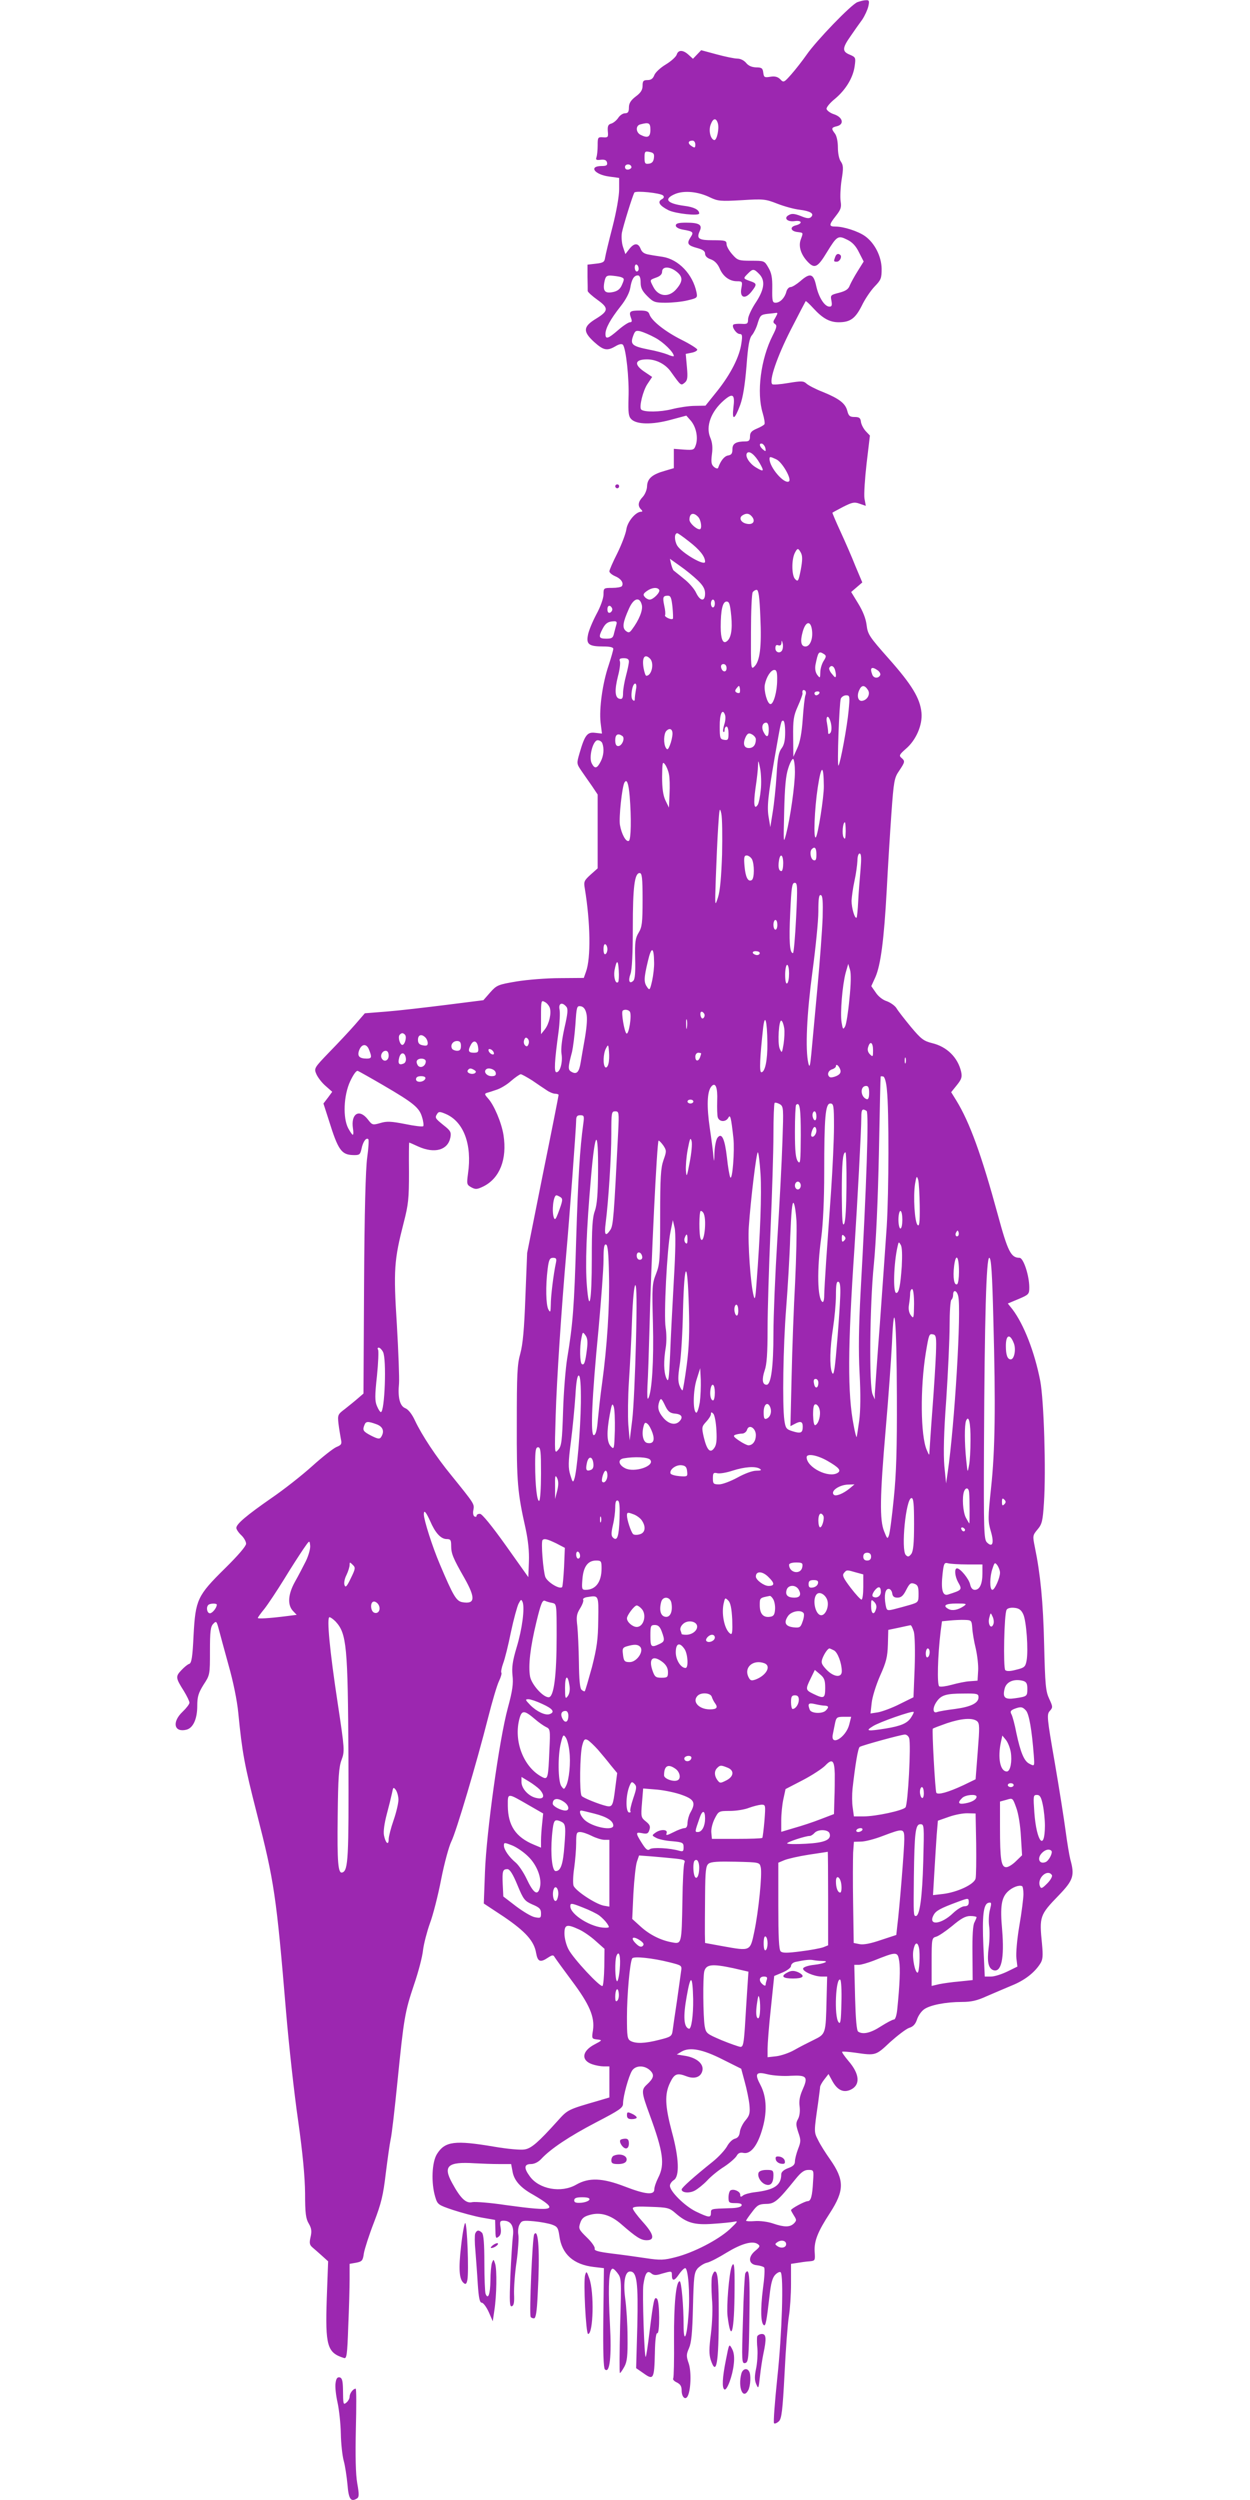 <?xml version="1.0" standalone="no"?>
<!DOCTYPE svg PUBLIC "-//W3C//DTD SVG 20010904//EN"
 "http://www.w3.org/TR/2001/REC-SVG-20010904/DTD/svg10.dtd">
<svg version="1.0" xmlns="http://www.w3.org/2000/svg"
 width="640pt" height="1280pt" viewBox="0 0 640 1280"
 preserveAspectRatio="xMidYMid meet">
<g transform="translate(0,1280) scale(0.1,-0.1)"
fill="#9c27b0" stroke="none">
<path d="M4390 12789 c-32 -12 -211 -198 -260 -269 -21 -30 -56 -75 -78 -100
-38 -43 -40 -44 -57 -26 -13 13 -28 17 -51 13 -30 -5 -33 -3 -36 21 -3 23 -8
27 -37 27 -22 1 -39 8 -51 23 -11 13 -29 22 -45 22 -15 0 -63 10 -107 22 l-78
21 -21 -22 -21 -22 -22 20 c-28 26 -53 27 -61 2 -3 -11 -28 -34 -56 -51 -27
-16 -54 -41 -59 -55 -7 -18 -17 -25 -35 -25 -21 0 -25 -5 -25 -29 0 -21 -9
-36 -35 -55 -26 -20 -35 -35 -35 -57 0 -22 -5 -29 -20 -29 -11 0 -27 -11 -35
-24 -9 -13 -25 -26 -36 -29 -15 -4 -19 -13 -17 -39 3 -30 1 -33 -24 -31 -27 2
-28 0 -28 -42 0 -24 -3 -51 -6 -60 -5 -13 -1 -16 22 -13 20 2 29 -2 32 -14 3
-14 -3 -18 -27 -18 -69 0 -38 -44 38 -54 l51 -7 0 -59 c0 -34 -14 -114 -34
-192 -19 -73 -36 -144 -38 -158 -3 -21 -9 -26 -47 -30 l-43 -5 0 -62 c1 -35 1
-68 1 -73 1 -6 23 -26 51 -46 57 -41 56 -56 -7 -95 -68 -41 -70 -66 -11 -120
48 -43 66 -47 109 -22 18 11 32 14 38 8 16 -17 33 -175 29 -272 -2 -76 0 -95
14 -109 27 -28 107 -29 200 -4 l82 22 23 -26 c27 -32 38 -85 26 -123 -9 -27
-12 -28 -61 -25 l-52 4 0 -50 0 -49 -44 -13 c-65 -18 -91 -39 -93 -78 0 -19
-11 -44 -22 -56 -24 -25 -27 -46 -9 -64 8 -8 9 -12 1 -12 -28 0 -70 -50 -76
-90 -3 -22 -24 -77 -46 -122 -23 -45 -41 -87 -41 -93 0 -7 13 -18 29 -25 30
-12 46 -35 35 -51 -3 -5 -25 -9 -50 -9 -43 0 -44 -1 -44 -33 0 -20 -15 -63
-37 -103 -20 -38 -40 -86 -43 -107 -9 -46 6 -57 79 -57 34 0 51 -4 51 -12 0
-7 -11 -45 -24 -85 -31 -91 -49 -221 -41 -293 l7 -56 -35 4 c-40 5 -53 -11
-80 -105 -15 -52 -15 -53 10 -90 15 -21 39 -57 55 -79 l28 -42 0 -189 0 -189
-36 -32 c-33 -30 -36 -36 -30 -70 29 -175 32 -358 6 -428 l-11 -31 -122 -1
c-68 0 -167 -8 -222 -17 -95 -16 -102 -19 -135 -56 l-35 -40 -190 -24 c-104
-13 -241 -29 -304 -34 l-113 -9 -51 -59 c-28 -32 -87 -95 -131 -140 -78 -81
-79 -83 -66 -113 7 -16 28 -44 47 -60 l34 -30 -22 -30 -23 -30 28 -87 c47
-151 64 -175 123 -177 34 -1 37 2 44 32 7 36 24 60 35 49 3 -3 1 -45 -6 -94
-8 -58 -14 -278 -16 -648 l-3 -560 -29 -25 c-16 -14 -46 -38 -66 -54 -36 -27
-38 -30 -33 -75 3 -25 9 -60 12 -77 6 -27 4 -32 -23 -43 -16 -7 -72 -51 -123
-97 -52 -47 -146 -121 -209 -164 -128 -89 -180 -133 -180 -153 0 -7 11 -24 25
-37 14 -13 25 -33 25 -44 0 -12 -41 -60 -108 -126 -142 -140 -151 -160 -161
-343 -5 -109 -10 -142 -22 -146 -8 -2 -26 -17 -41 -33 -30 -32 -29 -39 14
-107 15 -25 28 -51 28 -59 0 -7 -16 -28 -35 -46 -56 -53 -44 -108 20 -92 34 9
55 55 55 122 0 47 6 66 32 108 33 50 33 52 33 173 0 101 3 125 17 139 15 16
17 14 28 -27 6 -24 29 -107 50 -184 24 -84 44 -182 50 -245 20 -205 32 -268
95 -515 89 -348 100 -420 150 -1020 14 -165 41 -412 61 -550 24 -170 35 -289
36 -375 0 -103 4 -130 19 -155 14 -24 16 -39 9 -69 -7 -31 -5 -40 10 -53 10
-8 32 -28 49 -43 l31 -28 -7 -190 c-8 -243 2 -278 88 -305 14 -5 17 15 22 160
4 92 7 201 7 244 l0 78 34 6 c30 6 34 11 39 48 4 23 27 95 52 159 37 97 47
138 60 249 9 72 20 151 25 175 6 24 21 157 35 296 33 328 38 357 85 497 22 64
43 144 46 177 4 32 20 94 35 136 16 42 42 144 58 227 16 82 40 169 52 193 24
47 129 400 188 633 21 83 46 168 56 188 10 21 15 40 12 43 -3 3 1 25 9 47 9
23 27 96 40 161 14 66 32 131 39 145 12 23 14 24 21 8 11 -31 -2 -137 -31
-232 -21 -70 -25 -102 -21 -143 5 -42 0 -79 -24 -167 -44 -162 -110 -640 -117
-840 l-6 -161 103 -68 c110 -75 155 -124 165 -186 8 -44 21 -50 61 -23 22 14
27 15 34 2 5 -8 44 -62 88 -121 90 -120 118 -185 108 -253 -7 -42 -6 -44 21
-47 28 -3 28 -4 -14 -26 -64 -34 -69 -81 -11 -101 17 -6 44 -11 59 -11 l29 0
0 -79 0 -80 -57 -17 c-156 -45 -156 -45 -208 -103 -100 -111 -134 -140 -168
-146 -19 -4 -87 2 -157 14 -201 34 -252 28 -293 -38 -26 -42 -30 -147 -9 -218
12 -40 14 -42 91 -68 43 -14 109 -32 147 -39 l69 -12 1 -40 c1 -55 2 -58 18
-45 10 8 13 23 9 47 -5 29 -3 34 15 34 38 0 55 -28 48 -79 -3 -25 -9 -117 -13
-205 -5 -134 -4 -158 8 -154 10 4 13 20 11 63 -1 32 4 106 13 166 8 59 12 121
9 137 -3 16 -1 40 6 52 11 21 17 22 74 17 33 -3 75 -11 92 -17 28 -10 32 -17
38 -58 12 -93 72 -147 177 -159 l51 -6 -3 -254 c-2 -176 1 -257 8 -264 25 -25
35 67 26 230 -9 170 -7 256 6 278 6 12 12 10 31 -13 22 -29 22 -29 15 -271 -3
-134 -4 -243 -1 -243 3 0 13 15 23 33 14 26 17 56 16 152 0 66 -6 154 -12 197
-11 83 -1 138 25 138 35 0 42 -56 37 -280 l-6 -215 39 -27 c50 -36 54 -28 57
106 1 64 6 102 12 100 14 -6 13 162 -1 176 -14 14 -18 -4 -39 -174 -8 -65 -16
-121 -19 -123 -7 -8 -18 326 -12 369 9 60 20 76 41 58 12 -10 24 -11 54 -1 50
14 51 14 51 -7 0 -32 12 -32 34 0 11 17 26 33 33 35 16 6 27 -128 18 -240 -8
-117 -25 -150 -25 -51 0 97 -11 224 -20 224 -19 0 -30 -119 -29 -296 1 -105
-1 -196 -4 -201 -4 -6 5 -15 18 -21 18 -9 25 -19 25 -41 0 -33 18 -51 30 -31
17 28 21 127 6 170 -13 37 -12 46 2 78 12 28 17 79 20 211 4 157 6 175 24 197
12 12 33 26 48 29 15 3 61 27 101 52 76 46 133 62 159 43 13 -9 11 -14 -13
-34 -39 -32 -35 -70 8 -74 17 -2 33 -7 37 -11 5 -4 2 -54 -6 -111 -13 -105
-11 -175 5 -185 9 -6 14 20 29 150 7 66 15 94 30 109 11 11 23 16 27 12 16
-16 7 -316 -17 -538 -13 -125 -21 -231 -17 -235 4 -4 15 1 25 10 14 14 19 54
29 245 6 125 16 256 22 292 6 36 11 111 11 167 l0 102 33 5 c17 3 45 7 62 8
29 3 29 4 26 50 -3 54 16 102 78 197 75 116 75 169 1 275 -22 31 -50 75 -61
98 -22 43 -22 40 0 193 5 39 10 75 10 81 1 6 10 23 22 38 l21 27 18 -33 c26
-49 58 -65 96 -47 50 24 46 80 -12 147 -20 24 -35 45 -32 47 2 2 33 0 68 -5
103 -15 104 -15 177 54 38 34 81 67 97 73 21 6 33 19 41 43 6 19 22 42 36 52
30 22 111 38 194 38 48 0 78 7 126 29 35 15 93 40 129 55 65 26 116 65 146
112 13 20 15 38 9 102 -14 139 -12 147 86 248 75 78 82 101 59 184 -5 19 -16
85 -24 145 -8 61 -33 219 -56 353 -40 230 -41 244 -25 262 16 18 16 21 -3 62
-18 38 -21 71 -26 278 -5 218 -19 361 -48 501 -11 55 -11 58 14 88 23 27 27
43 33 137 11 163 0 524 -19 624 -29 149 -84 289 -142 366 l-24 30 55 23 c52
22 55 25 55 59 0 61 -30 152 -50 152 -44 0 -60 32 -111 220 -83 305 -144 474
-213 586 l-26 42 29 36 c24 30 28 41 22 69 -17 73 -73 128 -148 146 -44 11
-57 21 -109 83 -32 39 -66 82 -74 96 -8 13 -31 29 -50 36 -20 6 -44 25 -56 44
l-23 33 21 46 c27 62 44 189 58 445 6 117 17 294 24 393 12 168 15 183 40 219
30 45 31 49 11 66 -13 11 -10 17 23 46 52 44 86 122 80 185 -7 74 -50 144
-167 276 -101 114 -108 125 -114 173 -4 33 -19 71 -43 110 l-36 59 28 24 29
25 -35 83 c-18 46 -53 126 -77 178 -24 52 -42 95 -41 96 2 2 27 15 55 30 46
23 57 26 84 16 l32 -11 -7 38 c-3 20 2 101 11 179 l17 143 -21 22 c-12 13 -23
34 -25 48 -2 20 -9 25 -32 25 -25 0 -31 5 -38 32 -10 38 -41 62 -127 97 -36
14 -72 33 -82 42 -15 14 -26 14 -93 3 -41 -7 -79 -10 -82 -6 -18 17 25 141 94
277 41 80 76 147 77 148 2 2 20 -15 41 -38 46 -50 82 -70 128 -70 59 0 85 19
118 84 16 34 46 78 66 99 33 34 36 42 36 91 -1 64 -36 132 -85 167 -35 25
-109 49 -151 49 -35 0 -35 8 2 55 25 32 29 43 24 75 -3 20 -1 69 5 109 10 61
9 75 -4 94 -9 12 -15 43 -15 72 0 30 -6 59 -15 71 -20 26 -19 31 11 38 38 10
29 46 -16 61 -19 6 -36 19 -38 27 -2 8 18 32 43 52 55 46 93 108 101 168 6 43
5 45 -25 58 -40 16 -39 34 4 95 19 28 46 66 60 85 13 20 27 50 31 68 6 27 4
32 -12 31 -11 0 -30 -5 -44 -10z m-715 -619 c9 -27 -5 -92 -19 -87 -19 6 -29
50 -17 80 12 32 27 35 36 7z m-345 -35 c0 -37 -14 -44 -51 -25 -24 13 -25 47
-1 53 45 12 52 8 52 -28z m230 -75 c0 -17 -3 -19 -19 -8 -21 13 -19 28 5 28 8
0 14 -9 14 -20z m-212 -69 c-2 -18 -10 -27 -25 -29 -20 -3 -23 1 -23 31 0 31
2 34 26 29 20 -4 25 -9 22 -31z m-115 -46 c1 -5 -6 -11 -15 -13 -11 -2 -18 3
-18 13 0 17 30 18 33 0z m162 -146 c7 -7 4 -14 -8 -20 -22 -13 -10 -32 35 -55
35 -18 158 -31 158 -17 0 19 -27 33 -76 39 -90 12 -108 35 -47 61 47 19 118
12 179 -18 40 -19 54 -20 161 -14 111 7 122 6 183 -18 36 -14 87 -28 115 -31
55 -7 75 -20 58 -37 -9 -9 -22 -8 -53 5 -31 12 -46 14 -61 5 -29 -15 -8 -37
31 -31 37 5 40 -13 4 -22 -32 -8 -26 -30 9 -34 31 -4 30 -2 17 -38 -13 -34 0
-78 37 -116 34 -35 50 -27 97 51 51 83 57 87 103 64 26 -12 45 -32 61 -65 l24
-47 -30 -48 c-17 -27 -35 -60 -41 -74 -7 -20 -21 -29 -55 -38 -43 -11 -45 -12
-39 -41 4 -23 2 -30 -10 -30 -25 0 -55 47 -68 106 -14 64 -31 69 -82 24 -19
-16 -41 -30 -50 -30 -8 0 -18 -11 -21 -24 -8 -31 -32 -56 -55 -56 -16 0 -18 9
-17 73 1 56 -4 80 -20 107 -20 35 -21 35 -88 35 -64 0 -70 2 -97 33 -16 18
-29 41 -29 52 0 18 -7 20 -69 20 -75 0 -86 8 -68 48 14 31 -3 42 -70 42 -40 0
-53 -4 -53 -15 0 -8 14 -17 38 -21 52 -9 55 -13 37 -40 -20 -31 -14 -41 35
-54 29 -8 40 -16 40 -29 0 -12 11 -23 30 -29 19 -7 34 -23 44 -45 17 -42 51
-67 89 -67 28 0 29 -2 23 -35 -10 -49 18 -60 51 -19 30 38 29 43 -7 55 -36 13
-36 13 -10 39 25 25 30 25 59 -5 31 -34 24 -80 -24 -151 -19 -30 -35 -65 -35
-79 0 -23 -4 -25 -35 -23 -19 1 -37 -1 -40 -4 -11 -10 15 -48 32 -48 13 0 15
-8 9 -47 -9 -68 -54 -157 -123 -244 l-61 -76 -54 -1 c-29 0 -83 -8 -118 -17
-59 -15 -142 -16 -157 -2 -12 12 9 97 32 131 l24 36 -34 23 c-61 39 -57 67 8
67 47 0 96 -25 123 -65 51 -71 50 -70 69 -55 15 12 17 26 12 81 l-6 67 30 6
c16 3 29 10 29 16 0 5 -36 28 -80 50 -84 42 -155 98 -165 131 -5 15 -16 19
-49 19 -51 0 -57 -5 -46 -36 7 -18 6 -24 -5 -24 -7 0 -35 -18 -60 -40 -52 -45
-65 -49 -65 -20 0 29 25 75 77 141 28 35 46 71 50 95 7 44 19 64 39 64 9 0 14
-12 14 -36 0 -28 8 -44 34 -70 31 -31 39 -34 94 -34 33 0 84 5 112 12 50 12
52 13 46 42 -19 92 -92 168 -173 181 -18 3 -49 7 -68 11 -26 4 -38 12 -45 30
-12 31 -33 31 -58 -1 l-20 -26 -12 36 c-7 20 -9 53 -6 73 7 36 54 188 64 206
6 11 134 -2 147 -15z m-125 -375 c0 -8 -4 -14 -10 -14 -5 0 -10 9 -10 21 0 11
5 17 10 14 6 -3 10 -13 10 -21z m194 -15 c33 -26 33 -49 0 -88 -38 -46 -93
-41 -119 10 -19 37 -20 35 15 48 20 7 30 17 30 30 0 28 39 28 74 0z m-287 -27
c20 -7 21 -9 8 -39 -9 -22 -22 -33 -45 -38 -42 -9 -54 4 -46 49 6 31 11 36 34
35 15 -1 37 -4 49 -7z m803 -187 c0 -3 -6 -14 -12 -25 -11 -17 -10 -22 0 -29
11 -7 9 -18 -12 -59 -61 -120 -83 -292 -51 -397 8 -27 12 -52 9 -57 -3 -5 -21
-15 -40 -23 -26 -11 -34 -20 -34 -39 0 -20 -5 -26 -22 -26 -50 0 -68 -11 -68
-40 0 -22 -5 -29 -22 -32 -19 -3 -38 -26 -51 -63 -2 -6 -11 -4 -21 4 -14 12
-16 24 -11 65 5 35 2 62 -9 87 -23 56 4 131 69 188 47 41 59 33 50 -36 -8 -69
6 -64 35 14 14 39 24 101 32 197 8 109 15 146 29 161 9 11 23 39 29 62 12 38
16 42 49 46 20 2 39 4 44 5 4 1 7 0 7 -3z m-626 -124 c42 -22 96 -75 96 -94 0
-3 -15 0 -32 8 -18 7 -61 19 -95 25 -85 17 -97 26 -82 68 10 28 14 31 37 26
15 -4 49 -18 76 -33z m565 -567 c3 -16 1 -17 -13 -5 -19 16 -21 34 -3 29 6 -3
14 -13 16 -24z m-29 -76 c24 -42 21 -46 -20 -21 -32 19 -56 56 -46 72 11 17
41 -7 66 -51z m85 20 c30 -14 81 -103 64 -113 -24 -15 -99 72 -99 115 0 13 3
13 35 -2z m-401 -294 c16 -16 22 -64 8 -64 -17 0 -52 32 -52 49 0 33 20 40 44
15z m276 1 c19 -23 6 -43 -25 -37 -31 5 -44 30 -24 43 20 13 35 11 49 -6z
m-324 -126 c56 -43 84 -78 84 -105 0 -25 -120 45 -143 83 -15 27 -15 63 1 63
3 0 29 -18 58 -41z m575 -60 c8 -16 8 -37 -1 -86 -12 -60 -14 -63 -29 -48 -18
18 -19 101 -1 135 13 25 17 25 31 -1z m-529 -140 c28 -27 38 -45 38 -68 0 -43
-25 -40 -46 4 -9 20 -37 52 -63 72 -25 21 -49 39 -52 42 -4 4 -9 18 -13 33
l-6 27 52 -37 c29 -20 69 -53 90 -73z m-197 -49 c7 -12 -30 -50 -49 -50 -7 0
-19 6 -25 14 -10 11 -7 17 11 30 25 18 54 21 63 6z m518 -140 c7 -151 -2 -227
-32 -254 -16 -15 -17 -6 -16 177 0 106 4 198 9 205 4 6 13 12 20 12 10 0 15
-36 19 -140z m-450 53 c3 -32 4 -59 2 -61 -7 -8 -45 10 -40 18 3 5 1 27 -4 49
-9 43 -7 51 19 51 14 0 18 -12 23 -57z m-157 10 c7 -26 -14 -78 -51 -127 -12
-16 -17 -17 -31 -6 -19 16 -15 44 16 113 24 55 55 64 66 20z m374 7 c0 -11 -4
-20 -10 -20 -5 0 -10 9 -10 20 0 11 5 20 10 20 6 0 10 -9 10 -20z m84 -64 c7
-73 -2 -117 -25 -131 -18 -12 -29 15 -29 75 0 87 10 130 30 130 14 0 18 -13
24 -74z m-609 34 c0 -7 -6 -15 -12 -17 -8 -3 -13 4 -13 17 0 13 5 20 13 18 6
-3 12 -11 12 -18z m21 -77 c-3 -10 -8 -30 -12 -45 -5 -24 -11 -28 -40 -28 -38
0 -41 8 -19 50 15 29 28 38 58 39 13 1 17 -4 13 -16z m1002 -35 c4 -43 -12
-78 -34 -78 -23 0 -28 26 -14 76 16 57 43 58 48 2z m-152 -94 c-8 -22 -36 -17
-36 7 0 15 5 19 15 15 10 -3 15 1 16 12 1 15 2 15 6 -1 3 -10 2 -25 -1 -33z
m213 -23 c12 -8 12 -13 -2 -35 -9 -14 -17 -40 -17 -58 -1 -31 -1 -32 -16 -13
-9 13 -12 30 -9 50 14 69 17 73 44 56z m-891 -23 c23 -23 9 -88 -19 -88 -4 0
-10 18 -14 40 -9 54 6 75 33 48z m-108 -15 c0 -10 -7 -43 -15 -73 -8 -30 -15
-70 -15 -88 0 -26 -4 -33 -17 -30 -25 4 -27 44 -9 116 9 33 13 67 10 76 -5 12
0 16 20 16 18 0 26 -5 26 -17z m500 -34 c0 -24 -23 -21 -28 4 -2 10 3 17 12
17 10 0 16 -9 16 -21z m554 -5 c3 -9 6 -23 6 -32 -1 -14 -5 -12 -20 7 -11 12
-17 27 -14 32 8 14 21 11 28 -7z m221 -7 c10 -8 15 -19 11 -25 -10 -17 -33
-15 -40 4 -14 36 -3 44 29 21z m-516 -49 c0 -58 -18 -123 -34 -123 -16 0 -35
67 -29 100 8 40 31 75 49 75 11 0 15 -13 14 -52z m-723 -49 c-3 -17 -6 -39 -6
-47 0 -11 -3 -13 -11 -5 -13 13 -2 83 13 83 6 0 8 -13 4 -31z m531 -16 c-3 -3
-11 -2 -17 2 -8 5 -7 11 2 22 12 15 13 14 16 -1 2 -10 1 -20 -1 -23z m657 14
c13 -20 -2 -50 -28 -55 -22 -5 -31 24 -17 54 12 28 28 28 45 1z m-320 -26 c-4
-9 -10 -64 -14 -122 -5 -72 -14 -120 -28 -150 l-20 -44 -1 101 c-1 88 2 109
24 158 14 31 24 60 24 64 -3 16 2 23 12 17 6 -4 7 -14 3 -24z m71 9 c-3 -5
-10 -10 -16 -10 -5 0 -9 5 -9 10 0 6 7 10 16 10 8 0 12 -4 9 -10z m150 -87
c-7 -80 -43 -274 -52 -283 -8 -7 4 322 12 343 4 9 16 17 27 17 19 0 20 -4 13
-77z m-637 -73 c-5 -17 -8 -34 -4 -37 3 -4 6 1 6 10 0 10 5 17 10 17 6 0 10
-16 10 -36 0 -31 -3 -35 -22 -32 -21 3 -23 8 -23 68 -1 65 14 96 27 60 4 -11
2 -33 -4 -50z m547 4 c4 -22 2 -41 -4 -47 -8 -8 -11 -6 -11 5 0 8 -3 30 -6 47
-4 18 -2 31 4 31 5 0 13 -16 17 -36z m-235 -43 c0 -41 -5 -65 -18 -82 -15 -19
-21 -50 -26 -139 -4 -63 -13 -149 -20 -190 l-12 -75 -8 48 c-10 55 -4 109 30
307 34 194 33 190 44 190 6 0 10 -26 10 -59z m-84 14 c0 -40 -10 -45 -26 -14
-13 24 -7 49 13 49 8 0 13 -13 13 -35z m-493 -26 c-1 -13 -6 -37 -13 -54 -9
-23 -13 -26 -20 -15 -14 21 -12 74 2 88 18 18 33 8 31 -19z m427 -24 c0 -29
-13 -45 -36 -45 -27 0 -32 26 -14 61 9 15 15 17 30 9 11 -6 20 -17 20 -25z
m-684 17 c16 -10 -1 -52 -21 -52 -10 0 -15 10 -15 30 0 29 13 38 36 22z m-102
-38 c10 -27 7 -64 -9 -94 -18 -35 -30 -38 -45 -9 -17 31 6 119 30 119 10 0 21
-7 24 -16z m986 -146 c0 -69 -24 -237 -45 -318 -14 -53 -14 -48 -10 115 3 124
8 184 21 222 9 29 21 50 25 47 5 -3 9 -32 9 -66z m-175 -93 c-3 -33 -10 -67
-15 -75 -19 -30 -23 4 -12 83 7 46 13 99 13 118 1 30 2 28 11 -16 5 -27 7 -77
3 -110z m-470 81 c4 -17 5 -62 3 -101 l-3 -70 -18 37 c-12 26 -17 62 -17 120
1 75 2 81 15 64 8 -11 17 -33 20 -50z m793 -61 c1 -53 -30 -251 -41 -262 -13
-13 -7 144 10 256 18 117 30 119 31 6z m-994 -52 c9 -111 7 -221 -4 -228 -14
-9 -38 34 -46 82 -6 37 11 194 23 216 12 21 21 -1 27 -70z m473 -298 c-4 -114
-10 -186 -21 -220 -16 -49 -16 -48 -11 100 3 83 8 200 12 260 6 97 8 105 16
70 5 -22 6 -116 4 -210z m633 118 c-1 -38 -3 -44 -11 -30 -9 16 -4 77 7 77 2
0 4 -21 4 -47z m-150 -118 c0 -26 -3 -33 -15 -29 -15 6 -21 45 -8 57 15 15 23
5 23 -28z m226 -77 c-4 -46 -10 -119 -12 -162 -2 -43 -6 -81 -8 -84 -9 -9 -26
48 -26 86 1 20 7 66 15 102 8 36 14 82 15 103 0 21 5 37 11 37 9 0 10 -23 5
-82z m-556 53 c13 -26 13 -98 -1 -107 -19 -11 -32 14 -37 71 -4 45 -2 55 11
55 9 0 21 -9 27 -19z m160 -21 c0 -22 -4 -40 -9 -40 -13 0 -18 19 -13 52 6 42
22 34 22 -12z m-720 -186 c0 -120 -3 -141 -20 -169 -17 -28 -20 -47 -18 -133
2 -70 -1 -105 -9 -113 -20 -20 -28 -1 -15 34 8 22 12 105 12 238 0 207 9 279
35 279 12 0 15 -24 15 -136z m786 -94 c-5 -99 -12 -180 -16 -180 -17 0 -21 61
-14 207 6 131 9 153 23 153 14 0 15 -18 7 -180z m136 4 c-2 -60 -14 -224 -27
-364 -13 -140 -27 -291 -31 -335 -6 -63 -9 -74 -15 -50 -17 72 -8 257 21 472
16 120 30 258 30 306 0 67 3 88 13 84 9 -3 11 -32 9 -113z m-232 -39 c0 -14
-4 -25 -10 -25 -5 0 -10 11 -10 25 0 14 5 25 10 25 6 0 10 -11 10 -25z m-870
-125 c0 -10 -4 -22 -10 -25 -6 -4 -10 7 -10 25 0 18 4 29 10 25 6 -3 10 -15
10 -25z m239 -67 c1 -23 -4 -66 -10 -94 -11 -48 -13 -51 -25 -34 -18 25 -18
45 3 133 18 78 31 76 32 -5z m541 47 c0 -5 -6 -10 -14 -10 -8 0 -18 5 -21 10
-3 6 3 10 14 10 12 0 21 -4 21 -10z m-725 -148 c-13 -13 -24 24 -19 58 11 58
19 58 22 1 2 -29 0 -56 -3 -59z m875 44 c0 -25 -4 -48 -10 -51 -6 -4 -10 13
-10 44 0 28 5 51 10 51 6 0 10 -20 10 -44z m309 -131 c-6 -66 -16 -129 -22
-140 -10 -18 -12 -16 -18 20 -8 48 4 192 21 255 l13 45 9 -30 c6 -19 5 -74 -3
-150z m-1534 -45 c9 -28 -3 -81 -25 -110 l-20 -25 0 88 c0 84 1 87 19 77 11
-5 22 -19 26 -30z m85 5 c9 -11 7 -34 -10 -108 -13 -59 -19 -108 -15 -133 7
-42 -7 -94 -26 -94 -13 0 -10 55 11 209 6 46 8 97 5 112 -7 32 13 41 35 14z
m102 -33 c6 -22 3 -64 -7 -125 -9 -51 -19 -108 -22 -127 -8 -49 -20 -62 -45
-49 -21 11 -21 21 1 104 5 22 13 84 17 138 6 92 7 98 27 95 14 -2 24 -14 29
-36z m223 8 c11 -18 -6 -123 -18 -111 -11 11 -27 108 -19 116 9 9 31 5 37 -5z
m381 -11 c3 -6 2 -15 -4 -21 -6 -6 -11 -2 -15 11 -5 22 7 29 19 10z m-89 -71
c-2 -13 -4 -5 -4 17 -1 22 1 32 4 23 2 -10 2 -28 0 -40z m412 -79 c1 -87 -12
-149 -31 -149 -11 0 -7 79 9 225 9 81 21 41 22 -76z m86 78 c3 -18 1 -54 -3
-82 -8 -48 -9 -49 -20 -24 -12 29 -4 152 9 143 5 -2 11 -19 14 -37z m-1940
-37 c8 -13 -3 -50 -15 -50 -12 0 -23 37 -15 50 3 5 10 10 15 10 5 0 12 -5 15
-10z m103 -12 c7 -7 12 -19 12 -29 0 -12 -6 -15 -25 -11 -18 3 -25 11 -25 28
0 26 18 32 38 12z m528 -34 c-5 -13 -10 -14 -18 -6 -6 6 -8 18 -4 28 5 13 10
14 18 6 6 -6 8 -18 4 -28z m-346 -9 c0 -18 -5 -25 -19 -25 -11 0 -23 5 -26 10
-11 18 3 40 25 40 15 0 20 -7 20 -25z m88 -8 c3 -23 0 -27 -22 -27 -28 0 -32
10 -15 41 14 27 33 19 37 -14z m2022 -14 c0 -34 -1 -36 -16 -21 -10 10 -14 23
-9 37 10 34 25 24 25 -16z m-2580 1 c15 -37 13 -44 -12 -44 -39 0 -50 13 -39
43 13 34 39 35 51 1z m1225 -71 c-3 -13 -10 -21 -15 -18 -14 9 -12 72 3 98 11
21 12 20 15 -17 2 -22 1 -50 -3 -63z m-587 58 c3 -8 -1 -12 -9 -9 -7 2 -15 10
-17 17 -3 8 1 12 9 9 7 -2 15 -10 17 -17z m-538 -16 c0 -25 -23 -35 -35 -15
-10 16 2 40 20 40 9 0 15 -9 15 -25z m88 -13 c2 -13 -3 -25 -13 -28 -22 -9
-29 1 -21 31 8 31 30 28 34 -3z m1512 24 c0 -2 -3 -11 -6 -20 -9 -23 -24 -20
-24 4 0 11 7 20 15 20 8 0 15 -2 15 -4z m1047 -48 c-3 -7 -5 -2 -5 12 0 14 2
19 5 13 2 -7 2 -19 0 -25z m-2457 8 c0 -24 -26 -38 -40 -22 -6 9 -9 20 -5 26
9 15 45 12 45 -4z m2123 -45 c3 -13 -3 -22 -20 -30 -13 -6 -29 -9 -34 -6 -16
10 -10 33 11 40 11 3 20 11 20 16 0 16 17 1 23 -20z m-1874 0 c9 -6 10 -10 2
-16 -16 -9 -44 2 -36 15 8 12 16 12 34 1z m109 -13 c3 -13 -3 -18 -21 -18 -24
0 -42 21 -29 34 12 13 47 1 50 -16z m-575 -65 c154 -90 184 -114 198 -163 7
-22 9 -43 6 -46 -3 -4 -45 1 -93 11 -72 14 -94 15 -127 5 -39 -11 -41 -11 -64
19 -44 56 -87 29 -76 -46 3 -18 3 -33 -1 -33 -3 0 -13 15 -23 33 -28 53 -24
168 10 241 17 36 32 56 39 53 7 -3 66 -36 131 -74z m762 25 c26 -18 60 -41 74
-50 14 -10 34 -18 44 -18 9 0 17 -3 17 -6 0 -4 -36 -187 -81 -408 l-80 -401
-9 -225 c-6 -165 -13 -242 -26 -290 -16 -56 -18 -107 -18 -360 -1 -301 4 -353
45 -536 13 -61 19 -117 17 -170 l-3 -79 -115 162 c-72 101 -122 162 -132 162
-10 1 -18 -4 -18 -10 0 -5 -5 -7 -11 -3 -6 3 -9 19 -5 34 5 30 5 30 -113 176
-78 95 -151 206 -186 280 -16 35 -35 58 -50 64 -28 11 -39 55 -32 127 2 26 -3
162 -11 300 -18 281 -14 332 35 523 24 93 27 122 27 258 -1 83 0 152 1 152 2
0 22 -9 46 -20 84 -38 152 -19 165 46 5 27 1 35 -35 63 -43 35 -46 38 -32 59
7 11 14 11 42 -1 93 -39 137 -157 115 -307 -7 -53 -6 -56 17 -69 22 -12 30
-11 63 5 83 42 121 139 102 262 -10 64 -49 156 -80 189 -16 18 -18 23 -7 27 8
2 30 9 50 16 20 6 54 26 75 45 22 19 44 34 50 35 5 0 32 -15 59 -32z m-547 10
c-7 -20 -48 -23 -48 -4 0 11 9 16 26 16 16 0 24 -5 22 -12z m2363 -59 c11
-104 10 -521 -1 -699 -6 -91 -22 -314 -35 -497 -14 -183 -25 -345 -26 -360 l0
-28 -11 25 c-19 41 -15 457 6 665 11 111 21 330 26 570 4 215 8 392 9 393 1 2
7 2 14 0 7 -3 15 -31 18 -69z m-869 -56 c-1 -36 0 -74 3 -84 8 -24 41 -25 54
-2 10 19 14 4 26 -104 7 -64 -5 -220 -16 -201 -4 7 -12 53 -17 101 -11 97 -27
131 -49 101 -7 -10 -14 -45 -15 -78 -1 -43 -2 -49 -5 -21 -1 22 -10 89 -19
150 -16 110 -14 186 8 212 21 25 33 -4 30 -74z m778 41 c0 -23 -4 -34 -12 -32
-33 11 -36 68 -3 68 11 0 15 -10 15 -36z m-900 -44 c0 -5 -7 -10 -15 -10 -8 0
-15 5 -15 10 0 6 7 10 15 10 8 0 15 -4 15 -10z m456 -205 c-3 -99 -15 -324
-26 -500 -11 -176 -20 -393 -20 -482 0 -170 -12 -263 -35 -263 -22 0 -25 28
-10 73 11 30 15 89 15 212 0 94 7 321 15 505 8 184 15 405 15 491 0 86 3 158
6 162 3 3 15 0 26 -6 20 -12 20 -19 14 -192z m94 32 c-1 -136 -2 -150 -15
-133 -11 15 -15 51 -15 151 0 73 3 135 6 138 19 18 24 -18 24 -156z m170 46
c0 -65 -7 -215 -15 -333 -8 -118 -20 -278 -25 -355 -5 -77 -10 -157 -10 -178
0 -21 -4 -36 -9 -33 -26 16 -29 166 -6 331 9 69 15 192 15 330 0 285 6 355 31
355 17 0 19 -10 19 -117z m167 79 c12 -8 0 -378 -31 -932 -9 -171 -11 -295 -5
-410 6 -109 5 -192 -2 -245 -6 -44 -12 -81 -13 -83 -2 -1 -9 25 -15 59 -32
163 -31 395 4 912 15 232 35 602 35 668 0 39 5 45 27 31z m-1272 -109 c-22
-435 -25 -477 -40 -500 -25 -37 -32 -27 -24 35 14 109 29 339 29 455 0 111 1
117 20 117 19 0 20 -5 15 -107z m1015 81 c0 -14 -4 -23 -10 -19 -5 3 -10 15
-10 26 0 10 5 19 10 19 6 0 10 -12 10 -26z m-1194 -41 c-17 -125 -26 -270 -36
-590 -10 -345 -17 -433 -46 -608 -8 -49 -18 -170 -21 -268 -5 -157 -8 -181
-25 -200 -19 -22 -19 -20 -13 173 5 179 30 556 55 840 15 166 50 640 50 673 0
21 5 27 21 27 20 0 21 -4 15 -47z m1194 -32 c0 -19 -17 -38 -25 -29 -7 7 7 48
16 48 5 0 9 -9 9 -19z m-1118 -216 c-1 -107 -5 -162 -16 -194 -13 -34 -16 -89
-16 -245 0 -218 -13 -288 -25 -141 -9 109 -3 284 21 558 21 246 38 256 36 22z
m469 53 c-14 -74 -16 -78 -19 -43 -2 22 2 71 9 109 11 57 14 65 20 44 4 -15
-1 -64 -10 -110z m-134 86 c16 -25 16 -29 0 -74 -14 -40 -17 -88 -17 -288 0
-222 -2 -245 -21 -294 -20 -50 -21 -66 -16 -253 5 -191 -5 -353 -24 -385 -5
-9 -6 17 -4 65 3 44 7 170 10 280 8 343 39 975 47 975 4 0 15 -12 25 -26z
m497 -146 c6 -101 -1 -304 -21 -563 -5 -71 -8 -84 -14 -61 -16 58 -31 272 -25
356 10 143 39 380 46 380 4 0 10 -51 14 -112z m440 -61 c-1 -108 -5 -181 -12
-193 -9 -15 -11 20 -12 151 0 162 5 215 19 215 3 0 6 -78 5 -173z m375 -101
c1 -87 -2 -107 -11 -98 -15 15 -23 145 -13 210 7 41 9 44 16 22 4 -14 7 -74 8
-134z m-609 104 c0 -11 -7 -20 -15 -20 -8 0 -15 9 -15 20 0 11 7 20 15 20 8 0
15 -9 15 -20z m-1231 -59 c14 -9 13 -17 -12 -84 -11 -29 -16 -35 -21 -22 -12
32 -3 115 13 115 3 0 12 -4 20 -9z m1209 -123 c2 -46 -1 -186 -7 -313 -7 -126
-15 -344 -18 -484 l-6 -253 21 11 c31 17 42 13 42 -13 0 -33 -10 -37 -52 -24
-32 10 -36 15 -42 56 -11 79 -6 381 9 572 8 102 18 267 21 368 5 124 10 180
17 173 6 -6 12 -48 15 -93z m-474 36 c15 -39 0 -157 -16 -128 -10 17 -9 144 0
144 6 0 13 -7 16 -16z m1016 -29 c0 -25 -4 -45 -10 -45 -5 0 -10 20 -10 45 0
25 5 45 10 45 6 0 10 -20 10 -45z m-1170 -310 c-7 -126 -16 -297 -19 -380 -6
-130 -8 -146 -19 -122 -14 32 -15 89 -3 160 4 26 4 71 -1 100 -10 61 7 404 25
491 l12 59 9 -39 c6 -25 5 -119 -4 -269z m1456 228 c-10 -10 -19 5 -10 18 6
11 8 11 12 0 2 -7 1 -15 -2 -18z m-1386 -20 c0 -19 -3 -24 -10 -17 -6 6 -8 18
-4 27 9 24 14 21 14 -10z m802 -5 c-9 -9 -12 -7 -12 12 0 19 3 21 12 12 9 -9
9 -15 0 -24z m295 -132 c-7 -98 -14 -136 -28 -136 -18 0 -13 155 7 240 5 23 6
23 16 6 7 -12 8 -53 5 -110z m-1499 -42 c4 -161 -10 -371 -35 -554 -9 -63 -18
-148 -22 -189 -4 -51 -10 -76 -20 -79 -19 -6 -11 190 24 548 13 146 25 303 25
348 0 63 3 83 13 80 9 -3 13 -46 15 -154z m170 93 c2 -10 -3 -17 -12 -17 -10
0 -16 9 -16 21 0 24 23 21 28 -4z m1622 -79 c0 -31 -4 -59 -9 -63 -16 -9 -23
34 -16 93 9 70 25 51 25 -30z m-2064 45 c-12 -56 -26 -169 -26 -213 -1 -39 -2
-42 -12 -25 -13 23 -15 121 -4 208 6 48 11 57 28 57 16 0 19 -5 14 -27z m2240
-290 c12 -441 9 -670 -12 -863 -16 -153 -16 -169 -1 -220 18 -61 9 -86 -20
-57 -15 15 -17 58 -15 494 3 661 12 963 27 963 10 0 15 -76 21 -317z m-1559
65 c4 -128 1 -206 -11 -298 -9 -68 -19 -126 -21 -128 -2 -3 -10 8 -16 24 -8
22 -8 47 1 104 7 41 15 169 17 283 7 256 23 265 30 15z m775 56 c-4 -102 -22
-323 -29 -369 -5 -31 -8 -35 -14 -20 -12 32 -10 122 6 225 8 52 15 128 15 168
0 54 3 73 13 69 8 -2 11 -24 9 -73z m-1046 -236 c-4 -161 -12 -340 -19 -398
l-13 -105 -7 80 c-3 44 -2 143 3 220 5 77 13 220 16 318 4 106 11 177 17 177
7 0 8 -101 3 -292z m1424 195 c-1 -72 -2 -77 -16 -58 -10 13 -14 32 -10 55 3
19 6 45 6 58 0 12 5 22 10 22 6 0 10 -32 10 -77z m226 41 c17 -68 -18 -658
-54 -904 l-8 -55 -9 90 c-5 63 -3 167 10 342 9 138 17 308 17 377 0 69 4 128
9 131 5 4 9 15 9 26 0 28 19 23 26 -7z m-1126 -75 c0 -17 -4 -28 -10 -24 -5 3
-10 17 -10 31 0 13 5 24 10 24 6 0 10 -14 10 -31z m812 -439 c1 -267 -3 -397
-16 -523 -9 -92 -20 -177 -25 -189 -7 -19 -9 -17 -24 21 -24 58 -22 178 8 526
14 160 28 358 32 440 11 255 24 116 25 -275z m-1587 241 c-8 -65 -14 -83 -26
-75 -10 6 -12 87 -2 134 6 31 7 32 20 14 11 -14 13 -34 8 -73z m1787 -21 c-2
-52 -10 -180 -18 -285 -8 -104 -14 -201 -15 -215 -1 -24 -1 -24 -14 6 -32 73
-34 318 -5 497 16 96 17 99 37 95 16 -3 18 -14 15 -98z m399 52 c12 -31 2 -82
-16 -82 -17 0 -25 23 -25 69 0 58 21 65 41 13z m-3230 -44 c19 -35 9 -308 -11
-308 -4 0 -13 14 -20 31 -11 25 -11 54 0 154 7 68 9 128 6 134 -4 6 -3 11 3
11 6 0 16 -10 22 -22z m1622 -258 c-5 -30 -13 -54 -18 -53 -18 5 -17 112 2
171 l18 57 3 -60 c1 -33 -1 -85 -5 -115z m-609 -3 c-2 -140 -20 -354 -34 -391
-6 -18 -9 -15 -20 22 -11 36 -11 63 3 170 9 70 19 176 23 235 4 73 10 107 18
104 7 -3 11 -47 10 -140z m1216 104 c0 -30 -17 -34 -22 -6 -4 17 -1 25 8 25 8
0 14 -9 14 -19z m-530 -51 c0 -22 -4 -40 -9 -40 -12 0 -18 28 -13 58 7 37 22
25 22 -18z m-252 -72 c13 -26 24 -34 50 -36 33 -3 41 -19 20 -40 -21 -21 -55
-13 -82 19 -26 31 -31 53 -20 84 8 19 11 17 32 -27z m-260 -122 c-3 -95 -4
-99 -20 -82 -21 21 -23 71 -6 163 10 54 13 61 20 42 5 -12 7 -68 6 -123z m797
115 c7 -23 -2 -48 -21 -55 -11 -4 -14 4 -14 34 0 43 23 57 35 21z m251 -7 c8
-29 -5 -75 -22 -81 -6 -2 -10 18 -11 52 0 40 3 55 13 55 7 0 17 -12 20 -26z
m-528 -107 c3 -53 0 -77 -12 -92 -20 -28 -37 -9 -53 58 -11 49 -10 53 13 78
13 14 24 31 24 39 0 11 3 11 12 2 7 -7 14 -45 16 -85z m1301 -52 c0 -49 -3
-108 -8 -130 -7 -38 -7 -37 -14 30 -9 88 -9 178 -1 200 14 34 24 -10 23 -100z
m-3042 83 c34 -12 43 -37 24 -66 -7 -11 -16 -10 -50 7 -42 22 -46 28 -35 55 7
19 17 20 61 4z m1414 -45 c13 -39 3 -57 -27 -51 -21 4 -30 44 -19 85 5 20 9
22 20 13 8 -6 19 -27 26 -47z m529 -11 c0 -30 -16 -52 -38 -52 -7 0 -29 11
-48 24 -28 19 -32 25 -19 30 9 3 25 6 35 6 10 0 22 9 25 20 10 30 45 8 45 -28z
m-1100 -196 c0 -74 -4 -137 -9 -140 -11 -7 -21 78 -21 187 0 71 3 87 15 87 13
0 15 -22 15 -134z m1467 64 c59 -34 71 -49 52 -61 -46 -29 -159 28 -159 80 0
21 55 11 107 -19z m-1199 -13 c2 -18 -2 -29 -13 -33 -23 -9 -28 0 -20 36 8 37
29 35 33 -3z m291 19 c26 -32 -82 -68 -129 -43 -33 17 -38 44 -8 50 55 10 126
7 137 -7z m189 -59 c3 -27 2 -28 -39 -25 -23 2 -44 8 -46 14 -6 20 28 45 56
42 20 -2 27 -9 29 -31z m372 13 c11 -7 7 -10 -18 -10 -20 0 -60 -15 -96 -35
-35 -19 -77 -35 -94 -35 -29 0 -32 3 -32 31 0 27 3 31 23 26 12 -3 47 3 77 13
62 20 118 24 140 10z m-780 -34 c0 -24 -16 -43 -26 -33 -8 7 7 57 17 57 5 0 9
-11 9 -24z m-257 -78 l-11 -43 0 65 c-1 53 1 61 10 43 8 -16 8 -36 1 -65z
m1497 11 c-33 -27 -71 -42 -81 -32 -19 19 30 52 76 52 l30 1 -25 -21z m612
-21 c3 -34 3 -158 1 -158 -1 0 -9 13 -18 30 -15 29 -20 105 -9 134 9 23 24 19
26 -6z m-282 -161 c0 -100 -4 -138 -14 -153 -12 -15 -17 -17 -28 -6 -26 25 0
292 29 292 10 0 13 -29 13 -133z m462 101 c-9 -9 -12 -7 -12 12 0 19 3 21 12
12 9 -9 9 -15 0 -24z m-1970 -74 c-3 -91 -12 -118 -34 -96 -9 9 -9 23 0 63 7
28 12 69 12 91 0 27 4 38 13 35 9 -3 11 -29 9 -93z m-970 -11 c26 -61 55 -93
85 -93 20 0 23 -5 23 -35 0 -39 9 -62 68 -165 58 -103 55 -135 -12 -123 -30 6
-46 33 -114 194 -38 89 -82 227 -82 256 0 25 11 12 32 -34z m1083 4 c24 -34
19 -66 -11 -73 -14 -4 -29 -3 -33 2 -11 12 -31 73 -31 95 0 16 4 17 30 7 17
-5 37 -20 45 -31z m930 23 c8 -12 -5 -60 -16 -60 -5 0 -9 16 -9 35 0 33 12 46
25 25z m-1138 -32 c-3 -7 -5 -2 -5 12 0 14 2 19 5 13 2 -7 2 -19 0 -25z m1864
-41 c-1 -12 -15 -9 -19 4 -3 6 1 10 8 8 6 -3 11 -8 11 -12z m-2093 -69 l44
-23 -4 -98 c-3 -53 -7 -100 -10 -103 -13 -13 -75 25 -86 52 -11 31 -23 180
-14 189 9 9 24 5 70 -17z m-1282 -91 c-14 -28 -39 -76 -56 -106 -35 -63 -39
-117 -11 -148 l20 -21 -55 -7 c-88 -11 -144 -14 -144 -9 0 3 15 24 34 47 18
23 64 92 101 152 37 61 82 130 99 155 31 45 31 45 34 17 2 -15 -8 -51 -22 -80z
m1404 27 c0 -8 -4 -14 -10 -14 -5 0 -10 9 -10 21 0 11 5 17 10 14 6 -3 10 -13
10 -21z m1490 -4 c0 -13 -7 -20 -20 -20 -13 0 -20 7 -20 20 0 13 7 20 20 20
13 0 20 -7 20 -20z m-1380 -60 c0 -70 -30 -110 -82 -110 -19 0 -20 5 -16 55 5
64 28 95 70 95 26 0 28 -3 28 -40z m-1284 -51 c-20 -42 -27 -49 -32 -35 -4 10
0 33 10 52 9 19 16 42 16 51 0 16 1 16 16 1 15 -14 14 -20 -10 -69z m2312 59
c-6 -42 -67 -33 -68 10 0 7 14 12 36 12 31 0 35 -3 32 -22z m845 12 l77 0 0
-46 c0 -54 -14 -84 -39 -84 -12 0 -20 10 -24 28 -6 28 -50 82 -67 82 -15 0
-11 -41 5 -70 23 -40 21 -41 -51 -64 -28 -9 -37 25 -28 106 6 54 9 59 28 54
11 -3 56 -6 99 -6z m167 -42 c0 -27 -27 -88 -39 -88 -15 0 -14 69 1 110 10 31
12 32 25 15 7 -11 13 -27 13 -37z m-737 1 l37 -10 0 -64 c0 -36 -4 -65 -9 -65
-5 0 -30 27 -56 61 -37 49 -44 63 -34 75 14 17 14 17 62 3z m-448 -24 c32 -31
32 -45 0 -45 -24 0 -65 31 -65 48 0 30 35 28 65 -3z m253 -32 c-2 -10 -13 -19
-26 -21 -17 -3 -22 2 -22 17 0 16 6 21 26 21 19 0 25 -5 22 -17z m515 -53 c0
-43 -1 -44 -44 -57 -24 -7 -61 -17 -81 -22 -37 -9 -38 -8 -44 24 -8 46 -2 80
16 80 8 0 16 -10 18 -22 2 -17 10 -23 27 -23 19 0 30 10 45 40 17 33 23 38 42
31 17 -6 21 -16 21 -51z m-613 20 c14 -26 5 -40 -23 -40 -33 0 -47 13 -40 38
7 29 48 30 63 2z m420 -11 c0 -21 -22 -35 -40 -24 -6 4 -4 14 7 30 20 26 33
24 33 -6z m-272 -52 c4 -32 -14 -67 -33 -67 -31 0 -48 83 -23 108 17 17 52 -8
56 -41z m-1175 -92 c-1 -99 -7 -141 -32 -240 -18 -65 -34 -121 -37 -124 -2 -2
-10 1 -17 8 -8 8 -12 53 -13 140 -1 71 -5 154 -8 185 -6 48 -4 62 14 91 12 19
19 39 16 44 -4 5 6 12 21 14 59 9 58 12 56 -118z m897 105 c6 -12 10 -35 8
-53 -2 -25 -8 -33 -26 -35 -34 -5 -52 15 -52 59 0 38 -1 38 52 48 4 0 12 -8
18 -19z m-522 -19 c7 -43 -7 -73 -31 -69 -24 3 -33 33 -22 75 8 33 48 29 53
-6z m311 -83 c2 -61 0 -79 -9 -73 -31 19 -49 107 -33 163 5 22 7 22 22 7 11
-11 17 -39 20 -97z m-921 85 c22 -5 22 -7 22 -169 0 -204 -14 -314 -41 -314
-29 0 -87 65 -95 106 -10 55 1 150 32 278 23 95 31 115 44 110 8 -4 25 -9 38
-11z m1657 -32 c-10 -34 -25 -24 -25 16 0 34 1 36 16 21 10 -10 14 -23 9 -37z
m-2546 21 c12 -23 -2 -47 -23 -39 -20 8 -22 57 -1 57 8 0 19 -8 24 -18z m-829
2 c0 -16 -23 -44 -35 -44 -15 0 -21 31 -8 43 8 8 43 9 43 1z m3825 -7 c-29
-20 -60 -26 -79 -15 -31 17 -16 28 41 28 51 0 55 -1 38 -13z m-1651 -13 c29
-29 13 -94 -24 -94 -21 0 -50 25 -50 44 0 16 38 66 50 66 5 0 16 -7 24 -16z
m1955 -29 c16 -33 27 -185 17 -238 -6 -31 -11 -36 -53 -46 -29 -8 -49 -9 -56
-2 -11 11 -6 290 7 309 4 8 21 12 39 10 24 -2 36 -11 46 -33z m-1124 5 c3 -6
1 -25 -6 -43 -10 -30 -15 -32 -46 -29 -42 5 -51 24 -29 57 17 26 68 35 81 15z
m971 -56 c-11 -29 -30 0 -21 33 7 27 7 28 17 6 6 -12 8 -30 4 -39z m-3368 14
c57 -62 63 -123 66 -698 2 -513 -1 -577 -31 -587 -22 -8 -27 48 -24 287 2 200
6 253 20 290 16 44 16 51 -20 290 -41 269 -57 440 -42 440 5 0 19 -10 31 -22z
m3260 -33 c1 -22 9 -70 18 -106 8 -36 14 -87 12 -114 l-3 -50 -40 -3 c-21 -1
-63 -10 -92 -18 -29 -8 -58 -12 -64 -8 -12 7 -8 156 7 281 l7 52 41 4 c22 2
57 4 76 3 34 -1 35 -3 38 -41z m-1409 11 c4 -23 -24 -46 -56 -46 -13 0 -23 2
-23 4 0 2 -3 11 -6 19 -3 8 2 22 12 31 22 23 68 17 73 -8z m-181 -29 c17 -46
15 -52 -13 -65 -41 -19 -45 -15 -45 43 0 51 2 55 23 55 17 0 26 -9 35 -33z
m1291 -2 c5 -20 7 -99 4 -185 l-6 -150 -71 -35 c-39 -20 -89 -38 -110 -42
l-39 -6 6 54 c3 30 22 91 43 139 32 71 38 97 40 160 l2 75 53 11 c30 7 57 12
61 13 4 0 11 -15 17 -34z m-1019 -29 c0 -16 -27 -29 -41 -20 -13 8 9 34 27 34
8 0 14 -6 14 -14z m-383 -47 c22 -22 -16 -79 -53 -79 -27 0 -31 5 -35 45 -3
24 0 30 21 36 38 11 55 10 67 -2z m227 -11 c18 -25 22 -98 6 -98 -24 0 -50 41
-50 80 0 46 19 54 44 18z m766 -8 c19 -10 40 -66 40 -107 0 -35 -42 -30 -79 9
-25 27 -28 35 -20 57 10 26 28 51 36 51 2 0 13 -5 23 -10z m490 -9 c0 -11 -4
-23 -10 -26 -6 -4 -10 5 -10 19 0 14 5 26 10 26 6 0 10 -9 10 -19z m-1366 -52
c17 -14 26 -30 26 -50 0 -26 -3 -29 -33 -29 -30 0 -35 4 -47 39 -20 61 4 79
54 40z m520 -5 c36 -14 10 -62 -45 -83 -23 -8 -28 -6 -38 15 -22 49 27 89 83
68z m311 -126 c0 -54 -6 -57 -60 -31 -41 20 -42 23 -14 80 l21 43 26 -22 c22
-18 27 -30 27 -70z m-1309 11 c3 -21 0 -41 -9 -53 -12 -17 -14 -12 -14 43 0
64 14 70 23 10z m2322 25 c17 -5 22 -14 22 -40 0 -39 -1 -40 -62 -49 -53 -8
-66 3 -54 50 9 35 48 51 94 39z m-1594 -81 c3 -10 11 -26 18 -35 15 -21 7 -30
-27 -30 -57 0 -93 40 -63 70 18 18 65 15 72 -5z m1366 -3 c0 -30 -39 -49 -121
-60 -41 -5 -82 -12 -92 -16 -22 -8 -23 23 -1 54 23 33 48 41 137 41 70 1 77
-1 77 -19z m-920 -13 c0 -23 -17 -47 -32 -47 -4 0 -8 16 -8 35 0 28 4 35 20
35 14 0 20 -7 20 -23z m-1312 -22 c53 -24 64 -41 37 -51 -22 -9 -68 13 -101
47 -25 26 -26 29 -8 29 10 0 43 -11 72 -25z m1445 -8 c20 -1 22 -8 5 -25 -18
-18 -75 -15 -82 4 -12 31 -7 37 27 29 17 -4 40 -8 50 -8z m1030 -25 c16 -18
30 -99 40 -229 4 -58 5 -58 -25 -42 -25 14 -43 57 -64 155 -8 43 -20 87 -25
96 -8 15 -5 20 13 28 34 13 43 12 61 -8z m-2514 -44 c18 -16 44 -34 56 -40 22
-10 23 -14 18 -117 -6 -146 -8 -154 -36 -140 -96 49 -149 185 -117 301 12 43
25 42 79 -4z m171 18 c0 -33 -16 -42 -30 -16 -12 23 -6 40 16 40 8 0 14 -10
14 -24z m1755 -9 c-19 -30 -51 -44 -130 -57 -94 -15 -106 -13 -67 11 31 21
203 81 210 74 2 -2 -4 -14 -13 -28z m-317 -37 c-17 -66 -97 -114 -84 -50 3 17
9 44 12 60 6 27 10 30 44 30 l38 0 -10 -40z m654 18 c14 -12 14 -29 4 -156
l-11 -142 -62 -30 c-79 -37 -131 -51 -139 -39 -6 11 -23 322 -18 328 3 3 35
15 72 28 75 25 130 29 154 11z m-2087 -153 c8 -58 -1 -149 -17 -179 -10 -19
-11 -19 -24 -1 -17 23 -19 158 -2 222 10 41 13 44 24 28 7 -9 16 -41 19 -70z
m1740 65 c10 -32 -6 -338 -19 -354 -14 -16 -151 -46 -215 -46 l-49 0 -6 44
c-4 24 -4 68 -1 98 14 124 28 209 37 214 13 8 209 62 230 63 9 1 20 -8 23 -19z
m520 -70 c8 -48 -2 -100 -20 -100 -34 0 -48 69 -30 152 l7 32 18 -22 c10 -12
21 -40 25 -62z m-2114 12 c19 -22 49 -58 66 -80 l33 -40 -10 -77 c-11 -90 -15
-98 -44 -92 -39 9 -121 42 -128 52 -12 15 -9 215 3 258 8 31 13 36 28 28 10
-6 33 -28 52 -49z m479 -41 c0 -14 -18 -23 -30 -16 -6 4 -8 11 -5 16 8 12 35
12 35 0z m734 -83 c0 -29 0 -87 -2 -130 l-2 -76 -68 -26 c-38 -15 -99 -35
-135 -45 l-67 -20 0 59 c0 33 5 82 11 109 l11 51 87 45 c48 25 100 59 116 75
36 38 47 28 49 -42z m-816 26 c22 -15 30 -48 13 -58 -19 -12 -71 6 -71 24 0
49 20 61 58 34z m266 6 c37 -14 34 -46 -6 -66 -30 -15 -32 -15 -45 2 -16 22
-17 46 -1 62 15 15 19 15 52 2z m-961 -112 c29 -33 22 -52 -15 -44 -40 7 -78
48 -78 82 l0 26 38 -23 c20 -12 45 -31 55 -41z m479 -46 c-11 -33 -18 -63 -14
-66 3 -3 0 -6 -6 -6 -19 0 -19 84 0 133 10 25 13 27 26 14 13 -13 12 -22 -6
-75z m1948 68 c0 -5 -7 -10 -15 -10 -8 0 -15 5 -15 10 0 6 7 10 15 10 8 0 15
-4 15 -10z m-3150 -75 c0 -17 -11 -65 -25 -105 -14 -40 -25 -84 -25 -97 0 -34
-16 -20 -24 20 -4 20 2 61 14 107 11 41 23 90 27 109 6 31 7 33 20 16 7 -11
13 -33 13 -50z m2690 34 c0 -17 -4 -28 -10 -24 -5 3 -10 17 -10 31 0 13 5 24
10 24 6 0 10 -14 10 -31z m-1236 -10 c61 -22 69 -40 41 -89 -8 -14 -14 -37
-15 -52 0 -18 -5 -28 -15 -28 -9 0 -34 -9 -57 -21 -34 -17 -40 -18 -35 -5 8
20 -31 22 -58 2 -18 -13 -18 -14 5 -26 12 -7 49 -15 81 -17 55 -5 59 -8 59
-31 0 -21 -3 -23 -22 -18 -47 14 -138 19 -151 8 -9 -8 -18 -3 -34 21 -12 18
-25 40 -29 49 -5 15 -2 17 24 12 25 -5 31 -2 37 17 6 18 2 27 -18 43 -25 20
-26 24 -20 95 l6 74 73 -6 c40 -4 97 -16 128 -28z m-786 -52 l73 -42 -5 -50
c-3 -27 -6 -67 -6 -88 l0 -37 -36 15 c-94 39 -133 98 -134 199 0 68 -5 68 108
3z m2292 44 c0 -14 -23 -28 -57 -34 -36 -7 -42 3 -17 27 16 17 74 22 74 7z
m339 -41 c6 -28 11 -77 11 -108 -1 -134 -43 -82 -54 66 -6 87 -6 92 13 92 15
0 22 -11 30 -50z m-112 -162 l6 -97 -31 -30 c-17 -17 -39 -31 -50 -31 -26 0
-32 39 -32 205 l0 131 33 9 c32 10 32 10 50 -40 11 -29 21 -90 24 -147z
m-2339 176 c25 -17 30 -44 7 -44 -23 0 -65 22 -65 35 0 28 25 32 58 9z m1026
-96 c-4 -46 -9 -85 -11 -88 -3 -3 -62 -5 -131 -5 l-127 0 -3 32 c-2 18 6 49
17 71 20 39 21 40 78 40 32 0 76 7 98 16 22 8 50 15 63 16 22 0 22 -1 16 -82z
m-870 36 c63 -16 96 -37 96 -61 0 -29 -107 -8 -147 29 -21 20 -31 48 -17 48 3
0 34 -7 68 -16z m566 -25 c0 -39 -16 -69 -37 -69 -16 0 -16 0 9 72 14 42 28
41 28 -3z m1388 -129 c1 -85 0 -165 -3 -178 -7 -30 -93 -70 -166 -79 l-52 -6
7 119 c4 65 9 151 12 191 l6 71 57 20 c31 11 74 19 96 18 l40 -1 3 -155z
m-2116 108 c13 -11 15 -28 8 -115 -7 -99 -19 -133 -45 -133 -18 0 -27 85 -19
179 6 66 10 81 24 81 9 0 23 -6 32 -12z m1845 -200 c-5 -182 -18 -278 -38
-278 -12 0 -12 7 -10 200 3 227 8 270 33 270 20 0 20 -4 15 -192z m-312 162
c-3 -5 -13 -10 -21 -10 -8 0 -12 5 -9 10 3 6 13 10 21 10 8 0 12 -4 9 -10z
m-168 -16 c12 -33 -23 -49 -122 -54 -52 -3 -95 -2 -95 2 0 7 94 38 116 38 6 0
17 7 24 15 17 20 69 19 77 -1z m383 -31 c0 -49 -25 -360 -36 -444 l-5 -46 -79
-26 c-52 -18 -89 -25 -109 -21 l-30 6 -3 203 c-2 112 -1 229 0 259 l4 56 36 1
c21 0 71 13 112 29 106 40 110 40 110 -17z m-1600 17 c22 -11 51 -20 65 -20
l25 0 0 -171 0 -171 -29 5 c-44 9 -149 79 -155 104 -3 12 -2 52 4 90 5 37 10
94 10 126 0 51 2 57 20 57 12 0 38 -9 60 -20z m-326 -105 c46 -44 72 -114 60
-160 -11 -44 -33 -29 -69 48 -15 31 -39 67 -54 80 -35 29 -61 67 -61 88 0 16
3 16 41 1 23 -9 60 -34 83 -57z m2679 29 c9 -9 -13 -52 -30 -58 -33 -13 -45
21 -17 48 16 16 36 21 47 10z m-1143 -244 l0 -240 -25 -10 c-14 -5 -66 -15
-116 -21 -69 -9 -93 -9 -102 0 -9 9 -12 76 -12 233 l0 221 31 13 c17 7 73 20
125 28 52 8 95 14 97 15 1 1 2 -107 2 -239z m-782 204 c45 -5 52 -8 46 -22 -4
-9 -9 -96 -10 -192 -4 -224 -4 -224 -52 -215 -58 10 -116 39 -162 81 l-43 39
6 130 c4 72 12 146 18 163 l11 32 67 -5 c36 -3 90 -8 119 -11z m122 -47 c0
-41 -14 -66 -24 -42 -8 21 -8 70 0 78 13 13 24 -5 24 -36z m315 2 c8 -34 -11
-224 -33 -329 -21 -101 -19 -100 -159 -75 l-93 17 -1 46 c0 26 0 115 1 197 1
128 4 152 18 163 12 10 50 12 139 10 122 -3 122 -3 128 -29z m-1246 -90 c31
-75 37 -82 77 -100 36 -15 44 -23 44 -45 0 -24 -2 -26 -32 -20 -17 3 -60 29
-96 56 l-65 50 -3 62 c-3 69 0 78 24 78 12 0 28 -25 51 -81z m2737 50 c3 -6
-7 -25 -24 -42 -27 -27 -32 -29 -38 -13 -15 40 40 90 62 55z m-1078 -52 c2
-20 -1 -37 -6 -37 -13 0 -22 25 -22 57 0 39 25 22 28 -20z m932 -45 c0 -20 -9
-93 -21 -162 -12 -70 -18 -143 -15 -167 l5 -42 -51 -25 c-29 -14 -66 -26 -84
-26 l-32 0 -7 153 c-7 159 0 220 27 225 15 3 15 -2 7 -34 -6 -20 -8 -57 -5
-83 4 -25 3 -76 -2 -112 -9 -72 -2 -106 23 -116 42 -15 58 60 46 206 -11 121
-4 166 31 198 23 21 56 33 71 26 4 -2 7 -21 7 -41z m-2382 -6 c-2 -15 -7 -28
-13 -29 -12 -2 -19 38 -10 60 9 25 27 1 23 -31z m2102 -36 c0 -14 -7 -20 -22
-20 -12 0 -38 -16 -58 -35 -61 -59 -130 -66 -100 -10 12 22 33 34 125 68 54
20 55 20 55 -3z m-1891 -68 c13 -10 31 -28 39 -40 14 -21 13 -22 -10 -22 -69
0 -178 67 -178 110 0 17 5 17 63 -6 34 -13 73 -32 86 -42z m1931 -8 c0 -3 -5
-15 -11 -27 -8 -13 -11 -72 -10 -158 l1 -137 -67 -7 c-38 -3 -85 -10 -105 -14
l-38 -9 0 123 c0 119 1 123 23 129 12 3 49 28 82 55 45 38 68 51 93 51 17 0
32 -3 32 -6z m-2035 -63 c22 -10 60 -36 85 -59 l45 -40 -1 -91 c-1 -51 -5 -95
-9 -99 -10 -10 -150 140 -174 187 -12 22 -21 58 -21 81 0 47 12 50 75 21z
m965 -71 c0 -16 -4 -32 -10 -35 -6 -4 -10 10 -10 35 0 25 4 39 10 35 6 -3 10
-19 10 -35z m-651 14 c16 -12 20 -19 12 -27 -7 -7 -17 -5 -31 8 -36 33 -22 47
19 19z m1426 -36 c7 -30 2 -128 -7 -128 -13 0 -28 74 -22 112 7 42 21 50 29
16z m-1532 -111 c-3 -36 -10 -64 -14 -61 -10 6 -12 104 -3 129 14 35 23 -4 17
-68z m1431 42 c6 -38 3 -119 -10 -246 -3 -31 -10 -53 -17 -53 -7 0 -37 -16
-67 -35 -52 -34 -92 -43 -116 -27 -8 4 -13 65 -16 175 l-4 167 23 0 c12 0 46
10 75 21 120 48 124 48 132 -2z m-1176 -6 c63 -16 64 -16 59 -47 -2 -17 -12
-85 -21 -151 -10 -66 -20 -134 -22 -151 -4 -30 -9 -33 -69 -48 -74 -19 -118
-20 -146 -6 -17 10 -19 22 -19 123 0 112 15 281 27 300 7 12 104 2 191 -20z
m781 7 c42 0 12 -14 -41 -20 -29 -3 -53 -11 -56 -18 -5 -15 56 -42 95 -42 l28
0 -3 -117 c-4 -177 -4 -177 -65 -207 -29 -14 -74 -37 -100 -52 -26 -15 -68
-29 -92 -32 l-45 -5 0 44 c0 24 7 118 17 208 l17 164 43 18 c24 10 43 25 43
33 0 9 10 18 23 21 48 10 73 13 92 9 11 -2 31 -4 44 -4z m-455 -37 l78 -18 -6
-90 c-3 -49 -9 -136 -12 -192 -6 -86 -9 -103 -23 -103 -9 1 -52 16 -96 34 -77
33 -80 35 -87 72 -8 48 -10 251 -2 281 10 36 40 39 148 16z m-205 -159 c1 -82
-9 -156 -22 -151 -26 8 -30 61 -11 166 20 115 30 110 33 -15z m377 100 c-3 -9
-6 -20 -6 -26 0 -6 -6 -6 -15 2 -22 18 -18 40 6 40 15 0 19 -4 15 -16z m382
-120 c-2 -94 -5 -111 -15 -97 -23 30 -14 231 9 217 5 -3 8 -56 6 -120z m-1147
13 c-8 -8 -11 -2 -11 19 0 40 14 54 18 19 2 -15 -1 -32 -7 -38z m730 -60 c-2
-26 -7 -35 -13 -29 -7 7 -8 32 -3 69 7 49 9 53 14 28 3 -16 4 -47 2 -68z
m-190 -242 l94 -47 18 -67 c10 -36 21 -89 24 -117 4 -43 1 -55 -20 -80 -14
-16 -27 -43 -29 -59 -2 -20 -10 -31 -25 -35 -13 -3 -31 -21 -41 -40 -11 -19
-43 -54 -73 -78 -95 -76 -159 -133 -159 -142 0 -17 39 -21 67 -6 15 8 44 31
63 51 19 21 58 53 87 71 29 19 57 44 64 55 8 15 18 20 36 16 35 -7 69 34 93
112 29 91 26 174 -6 235 -32 60 -24 71 39 55 26 -6 78 -10 116 -7 83 4 90 -5
59 -74 -13 -30 -18 -55 -14 -83 3 -25 0 -49 -8 -64 -12 -21 -11 -31 1 -68 14
-40 14 -48 -1 -86 -9 -24 -16 -52 -16 -64 0 -16 -10 -25 -35 -34 -22 -8 -35
-20 -35 -31 0 -56 -34 -80 -134 -92 -27 -3 -55 -11 -62 -17 -11 -9 -14 -8 -14
4 0 17 -34 32 -50 22 -5 -3 -10 -19 -10 -36 0 -27 3 -29 36 -29 24 0 34 -4 31
-12 -2 -8 -26 -14 -63 -14 -95 -3 -94 -3 -94 -24 0 -26 -10 -25 -77 7 -57 28
-133 103 -133 132 0 9 9 22 20 29 30 19 27 112 -10 247 -35 132 -38 193 -9
252 22 46 36 51 85 32 40 -15 72 -4 80 28 9 35 -28 67 -87 77 l-44 7 25 15
c42 24 107 12 211 -41z m-373 -55 c24 -23 20 -40 -17 -74 -28 -26 -27 -39 15
-153 70 -191 79 -255 44 -323 -11 -22 -20 -48 -20 -60 0 -30 -45 -26 -151 15
-114 44 -183 47 -248 10 -77 -45 -192 -24 -239 43 -31 42 -28 62 6 62 18 0 38
10 53 26 48 52 144 116 280 187 123 64 139 75 139 97 0 37 29 141 46 168 18
28 63 29 92 2z m-772 -480 l61 0 7 -37 c7 -45 39 -83 104 -119 139 -81 116
-89 -138 -54 -79 12 -157 18 -172 15 -32 -8 -60 19 -103 98 -48 87 -23 110
115 101 36 -2 93 -4 126 -4z m1607 -87 c-4 -78 -11 -103 -28 -103 -14 0 -85
-38 -85 -46 0 -3 7 -15 15 -28 14 -22 14 -25 0 -40 -21 -20 -49 -20 -108 0
-26 9 -67 14 -92 12 -25 -2 -45 -1 -45 2 0 3 14 23 31 45 26 35 35 40 71 41
43 0 59 13 151 127 29 36 45 47 66 47 27 0 28 -1 24 -57z m-1145 -95 c-3 -7
-21 -14 -41 -16 -28 -2 -37 1 -37 12 0 12 11 16 41 16 28 0 39 -4 37 -12z
m440 -69 c57 -50 97 -62 192 -55 47 3 96 8 110 11 21 5 16 -1 -24 -39 -60 -55
-186 -120 -278 -143 -58 -15 -77 -16 -150 -5 -46 7 -125 18 -176 24 -71 9 -91
15 -87 25 2 8 -15 33 -40 57 -42 41 -44 46 -34 75 8 24 20 33 50 41 54 15 106
-1 160 -48 78 -68 101 -82 130 -82 44 0 37 31 -21 95 -27 30 -50 61 -50 68 0
9 24 11 92 8 86 -3 95 -5 126 -32z m567 -159 c0 -18 -25 -24 -45 -10 -13 9
-13 11 0 20 20 14 45 8 45 -10z"/>
<path d="M4276 11484 c-8 -22 -8 -24 8 -24 15 0 28 24 19 34 -11 10 -21 7 -27
-10z"/>
<path d="M4028 2699 c-32 -18 -19 -29 32 -29 52 0 64 12 31 30 -24 12 -41 12
-63 -1z"/>
<path d="M3972 1743 c2 -10 14 -19 26 -21 19 -3 23 1 20 15 -2 10 -14 19 -26
21 -19 3 -23 -1 -20 -15z"/>
<path d="M3884 1676 c-8 -20 12 -53 37 -61 25 -8 39 8 39 48 0 24 -3 27 -35
27 -22 0 -38 -6 -41 -14z"/>
<path d="M3210 1970 c0 -15 7 -20 25 -20 14 0 25 4 25 8 0 5 -11 14 -25 20
-22 10 -25 9 -25 -8z"/>
<path d="M3177 1844 c-10 -10 12 -44 28 -44 9 0 15 10 15 25 0 18 -5 25 -18
25 -10 0 -22 -3 -25 -6z"/>
<path d="M3143 1763 c-7 -2 -13 -13 -13 -24 0 -15 7 -19 35 -19 23 0 38 6 42
16 10 25 -29 42 -64 27z"/>
<path d="M3150 10310 c0 -5 5 -10 10 -10 6 0 10 5 10 10 0 6 -4 10 -10 10 -5
0 -10 -4 -10 -10z"/>
<path d="M2361 1302 c-14 -120 -10 -172 13 -191 10 -9 15 -5 19 16 8 43 -1
287 -11 291 -4 1 -14 -51 -21 -116z"/>
<path d="M2433 1364 c-3 -8 -3 -48 1 -87 3 -40 9 -116 12 -169 5 -74 10 -98
21 -98 7 0 23 -21 35 -47 l21 -48 8 55 c12 76 14 210 4 240 -8 24 -8 24 -16 5
-4 -11 -8 -52 -8 -92 -1 -69 -12 -100 -25 -67 -3 9 -6 80 -6 158 0 97 -4 146
-12 154 -16 16 -27 15 -35 -4z"/>
<path d="M2735 1360 c-9 -15 -26 -409 -18 -422 2 -5 10 -8 17 -8 9 0 15 32 19
122 12 216 4 344 -18 308z"/>
<path d="M2524 1305 c-10 -8 -14 -14 -9 -15 15 0 40 18 34 24 -3 3 -14 -1 -25
-9z"/>
<path d="M3746 1195 c-13 -36 -27 -202 -21 -253 18 -145 35 -82 36 136 1 121
-2 149 -15 117z"/>
<path d="M2996 1152 c-10 -30 4 -302 15 -302 27 0 32 215 6 285 -13 37 -15 38
-21 17z"/>
<path d="M3645 1143 c-3 -15 -3 -64 0 -110 5 -50 2 -121 -5 -181 -10 -77 -10
-106 -1 -135 29 -87 41 -17 41 232 0 173 -5 221 -20 221 -4 0 -11 -12 -15 -27z"/>
<path d="M3816 1161 c-3 -5 -9 -111 -12 -236 -7 -217 -6 -227 11 -224 17 4 19
21 22 237 3 213 -1 256 -21 223z"/>
<path d="M3877 838 c-2 -7 -2 -36 1 -64 2 -28 -1 -74 -7 -102 -8 -38 -8 -59 1
-79 11 -26 12 -24 19 40 4 37 12 90 18 118 16 75 14 99 -8 99 -11 0 -21 -6
-24 -12z"/>
<path d="M3717 719 c-19 -94 -21 -145 -8 -153 13 -8 42 70 48 130 4 34 1 60
-9 78 -15 28 -15 27 -31 -55z"/>
<path d="M3796 648 c-19 -71 8 -137 35 -86 12 22 15 81 4 97 -11 19 -32 12
-39 -11z"/>
<path d="M1718 598 c-3 -18 2 -62 10 -98 8 -36 16 -108 17 -160 1 -52 8 -115
15 -140 7 -25 15 -79 19 -120 6 -76 17 -92 49 -72 11 7 11 22 1 78 -8 46 -10
137 -7 276 3 115 3 208 -1 208 -13 0 -31 -24 -31 -41 0 -9 -7 -22 -15 -29 -18
-15 -18 -13 -19 70 -1 42 -5 55 -17 58 -12 2 -18 -6 -21 -30z"/>
</g>
</svg>

